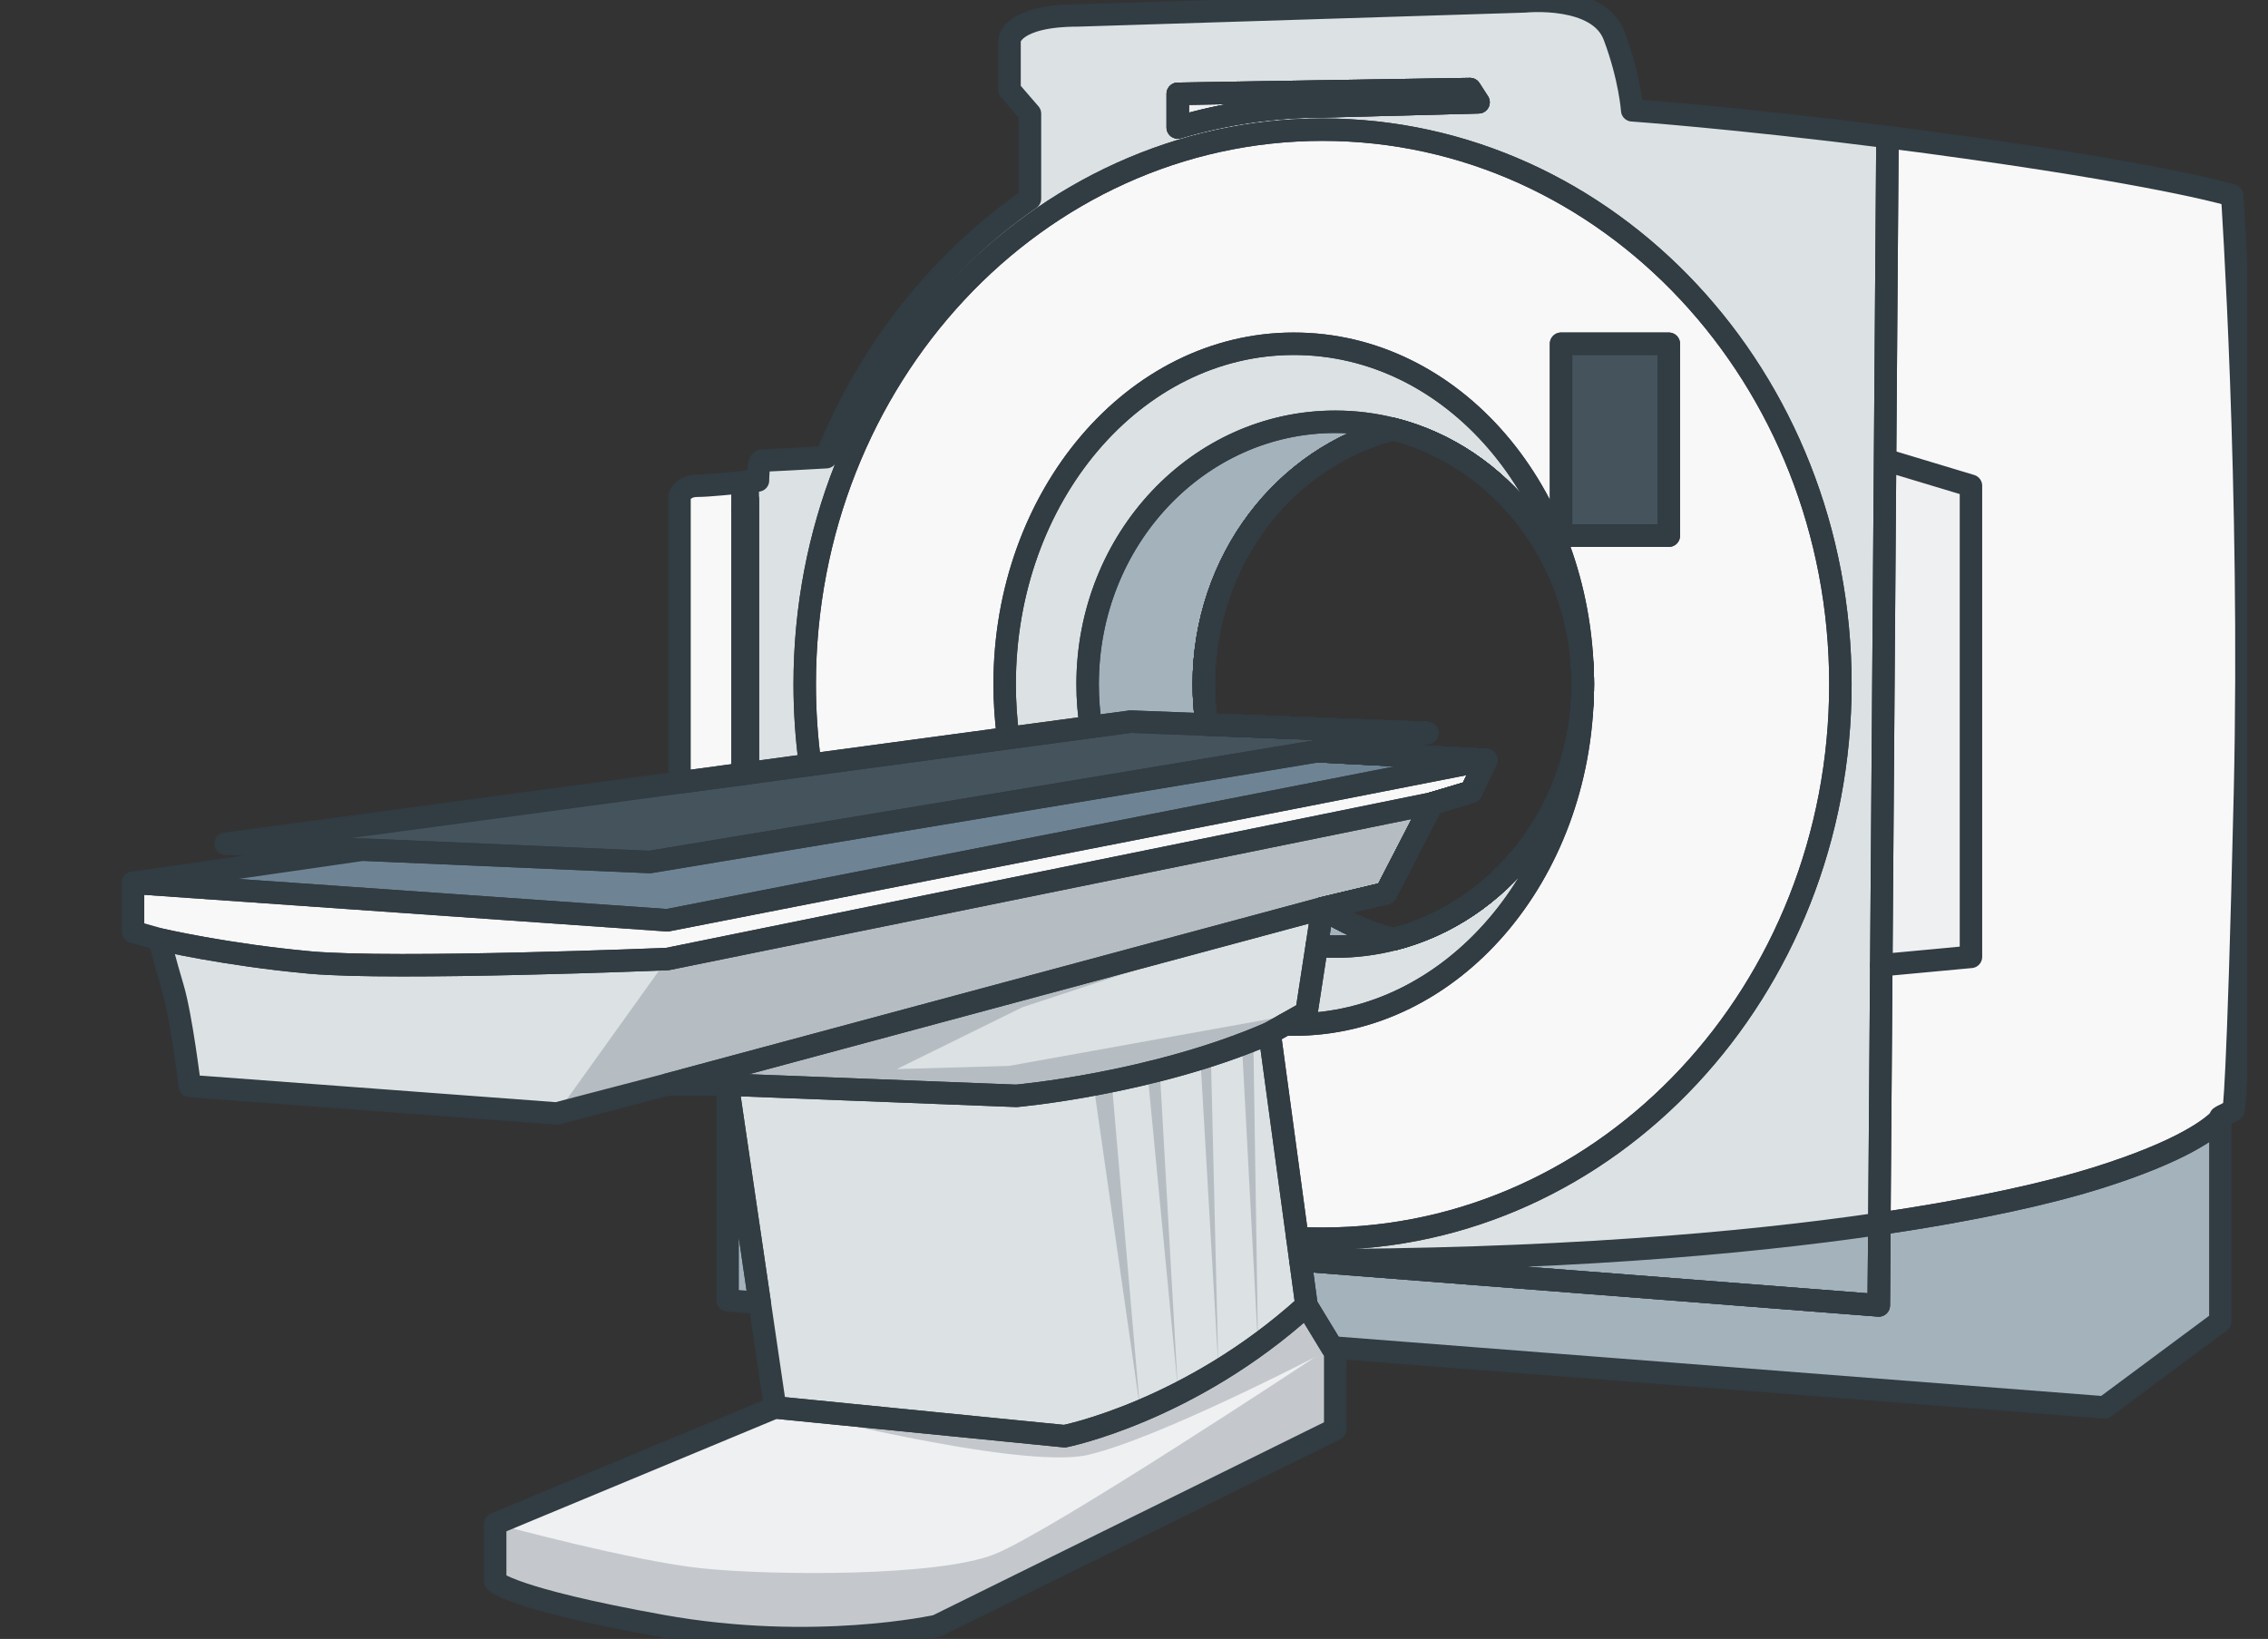 <svg width="101" height="73" viewBox="0 0 101 73" fill="none" xmlns="http://www.w3.org/2000/svg">
<rect x="0" y="0" width="101" height="73" fill="#333333" stroke="none"/>
<g clip-path="url(#clip0_2824_336)">
<path d="M32.404 48.309L33.833 58.035L32.404 57.923V48.309Z" fill="#A4B2BC"/>
<path d="M72.686 4.914C72.686 4.914 72.591 3.472 71.886 1.598C71.18 -0.276 67.917 0.061 67.917 0.061L48.015 0.686C45.053 0.686 44.956 1.777 44.956 1.777V4.009L45.867 5.062V8.849C41.868 11.619 38.686 15.625 36.794 20.364C36.042 20.406 34.063 20.516 33.924 20.516C33.752 20.516 33.755 21.4 33.755 21.4C33.755 21.4 33.573 21.422 33.299 21.451V34.442L36.078 34.067C35.919 32.894 35.836 31.694 35.836 30.474C35.836 16.833 46.16 5.775 58.897 5.775C71.633 5.775 81.958 16.833 81.958 30.474C81.958 44.115 71.633 55.174 58.897 55.174C58.521 55.174 58.148 55.164 57.776 55.145L57.911 56.135L83.666 58.145L83.693 54.508L83.779 42.992L84.054 6.101C77.235 5.233 72.686 4.914 72.686 4.914ZM58.897 4.74C56.662 4.74 54.5 5.066 52.448 5.678V4.177L65.464 3.967L65.843 4.556L58.897 4.74ZM33.232 21.458C33.244 21.457 33.255 21.456 33.267 21.454C33.277 21.454 33.286 21.452 33.296 21.451C33.297 21.451 33.299 21.451 33.3 21.451V21.442L33.232 21.459V21.458ZM32.819 21.502C32.731 21.51 32.641 21.519 32.55 21.528C32.531 21.53 32.511 21.532 32.493 21.534C32.399 21.543 32.304 21.552 32.209 21.56C32.172 21.564 32.133 21.567 32.096 21.571C32.058 21.574 32.021 21.577 31.984 21.581L31.928 21.585C31.892 21.589 31.855 21.592 31.82 21.594L31.766 21.598C31.694 21.604 31.626 21.609 31.559 21.613C31.526 21.616 31.494 21.618 31.462 21.619C31.43 21.622 31.4 21.623 31.37 21.625C31.34 21.627 31.311 21.628 31.283 21.629C31.277 21.629 31.271 21.629 31.265 21.629C31.248 21.629 31.231 21.631 31.215 21.631C31.158 21.634 31.106 21.634 31.06 21.634C30.386 21.634 30.26 22.115 30.26 22.115V34.852L33.075 34.472V21.496L33.227 21.458C33.227 21.458 33.23 21.458 33.231 21.458C33.213 21.46 33.195 21.462 33.176 21.464C33.066 21.476 32.945 21.489 32.819 21.502Z" fill="#DCE1E4"/>
<path d="M33.075 22.698L33.299 22.249V34.442L33.075 34.473V22.698Z" fill="#EFF0F2"/>
<path d="M58.897 4.74C56.662 4.74 54.5 5.066 52.448 5.678V4.177L65.464 3.967L65.843 4.556L58.897 4.74Z" fill="#EFF0F2"/>
<path d="M58.897 5.775C46.16 5.775 35.836 16.833 35.836 30.474C35.836 31.694 35.919 32.894 36.078 34.067L44.901 32.877C44.795 32.094 44.74 31.292 44.74 30.474C44.74 22.1 50.504 15.311 57.614 15.311C64.724 15.311 70.365 21.958 70.485 30.21V30.216C70.487 30.302 70.488 30.389 70.488 30.474C70.488 30.56 70.487 30.647 70.485 30.732V30.739C70.365 38.991 64.649 45.637 57.614 45.637C57.484 45.637 57.356 45.635 57.227 45.63L56.54 46.017L57.777 55.145C58.148 55.164 58.521 55.174 58.897 55.174C71.633 55.174 81.958 44.115 81.958 30.474C81.958 16.833 71.633 5.775 58.897 5.775ZM74.318 23.86H69.518V15.311H74.318V23.86Z" fill="#F9F8F8"/>
<path d="M70.485 30.21C70.372 24.816 66.813 20.324 62.049 19.11C61.219 18.898 60.352 18.786 59.461 18.786C53.372 18.786 48.434 24.019 48.434 30.474C48.434 31.123 48.484 31.76 48.581 32.38L44.901 32.877C44.795 32.094 44.739 31.292 44.739 30.474C44.739 22.1 50.504 15.311 57.614 15.311C64.724 15.311 70.365 21.958 70.485 30.21Z" fill="#DCE1E4"/>
<path d="M53.609 30.474C53.609 31.085 53.653 31.685 53.739 32.272L50.35 32.142L48.581 32.38C48.484 31.76 48.435 31.123 48.435 30.474C48.435 24.019 53.372 18.786 59.461 18.786C60.352 18.786 61.219 18.898 62.049 19.11C57.207 20.343 53.609 24.964 53.609 30.474Z" fill="#A4B2BC"/>
<path d="M62.049 41.839C61.219 42.051 60.352 42.162 59.461 42.162C59.184 42.162 58.91 42.152 58.639 42.13L58.897 40.456C59.86 41.08 60.92 41.552 62.049 41.839Z" fill="#A4B2BC"/>
<path d="M70.485 30.739C70.365 38.991 64.649 45.637 57.614 45.637C57.484 45.637 57.356 45.635 57.227 45.63L58.183 45.091L58.639 42.13C58.91 42.152 59.184 42.163 59.461 42.163C60.352 42.163 61.219 42.051 62.049 41.839C66.813 40.625 70.372 36.132 70.485 30.739Z" fill="#DCE1E4"/>
<path d="M98.879 49.834V58.857L93.72 62.689L59.319 60.015L58.183 58.145L57.911 56.135L83.666 58.145L83.693 54.508C88.084 53.865 91.275 53.128 93.317 52.492C97.298 51.252 98.548 50.191 98.879 49.834Z" fill="#A4B2BC"/>
<path d="M99.973 35.359C99.657 48.94 99.468 49.446 99.468 49.446L98.984 49.705L98.879 49.761V49.834C98.548 50.191 97.298 51.252 93.317 52.492C91.275 53.128 88.084 53.865 83.693 54.508L83.779 42.992L84.054 6.101C85.271 6.256 86.561 6.428 87.909 6.62C96.815 7.883 99.405 8.705 99.405 8.705C99.405 8.705 100.289 21.78 99.973 35.359Z" fill="#F9F8F8"/>
<path d="M65.843 4.556L58.897 4.74C56.662 4.74 54.5 5.066 52.448 5.678V4.177L65.464 3.967L65.843 4.556Z" fill="#EFF0F2"/>
<path d="M33.299 22.249V34.442L33.075 34.473V22.698L33.299 22.249Z" fill="#EFF0F2"/>
<path d="M63.783 35.785L61.72 39.785L58.897 40.456L29.717 48.309L24.79 49.596L8.451 48.375C8.451 48.375 8.072 45.259 7.693 43.996C7.314 42.732 7.104 41.839 7.104 41.839C7.104 41.839 10.032 42.527 13.806 42.871C17.596 43.215 29.717 42.717 29.717 42.717L63.783 35.785Z" fill="#DCE1E4"/>
<path d="M58.897 40.456L58.639 42.13L58.183 45.091L57.227 45.63L56.54 46.017C51.333 48.277 45.262 48.81 45.262 48.81L32.404 48.309H29.717L58.897 40.456Z" fill="#DCE1E4"/>
<path d="M58.183 58.145C52.975 62.868 47.41 63.97 47.41 63.97L34.517 62.689L33.833 58.035L32.404 48.309L45.262 48.81C45.262 48.81 51.333 48.277 56.54 46.017L57.777 55.145L57.911 56.135L58.183 58.145Z" fill="#DCE1E4"/>
<path d="M59.462 60.25V63.661L41.719 72.42C41.719 72.42 36.245 73.641 29.465 72.42C22.685 71.198 22.053 70.441 22.053 70.441V67.872L34.517 62.689L47.411 63.97C47.411 63.97 52.976 62.868 58.184 58.145L59.319 60.015L59.462 60.25Z" fill="#EFF0F2"/>
<path d="M66.184 33.847L65.51 35.269L63.783 35.785L29.717 42.717C29.717 42.717 17.596 43.215 13.806 42.871C10.032 42.527 7.104 41.839 7.104 41.839L5.925 41.504V39.321L29.717 40.99L66.184 33.847Z" fill="#F9F8F8"/>
<path d="M66.184 33.847L29.717 40.99L5.925 39.321L16.159 37.844H16.161L28.938 38.395L58.675 33.457L66.184 33.847Z" fill="#6E8494"/>
<path d="M63.552 32.647L58.675 33.457L28.937 38.395L16.161 37.844H16.159L10.044 37.58L30.26 34.852L33.075 34.473L33.299 34.442L36.078 34.067L44.901 32.877L48.581 32.38L50.35 32.142L53.739 32.272L63.552 32.647Z" fill="#44535C"/>
<path d="M84.054 20.513L87.772 21.635V42.62L83.779 42.992L84.054 20.513Z" fill="#EFF0F2"/>
<path d="M74.318 15.311H69.518V23.86H74.318V15.311Z" fill="#44535C"/>
<path d="M83.693 54.508L83.666 58.145L57.911 56.135C68.97 56.135 77.518 55.414 83.693 54.508Z" fill="#A4B2BC"/>
<path d="M98.984 49.705C98.984 49.705 98.957 49.751 98.879 49.834L98.984 49.705Z" fill="#EFF0F2"/>
<path d="M33.295 21.451L33.075 22.084V34.473L30.26 34.852V22.116C30.26 22.116 30.386 21.635 31.06 21.635C31.53 21.635 32.658 21.52 33.295 21.451Z" fill="#F9F8F8"/>
<path opacity="0.25" d="M63.783 35.785L61.721 39.785L58.897 40.456L29.717 48.309L24.79 49.596L29.717 42.717L63.783 35.785Z" fill="#44535C"/>
<path opacity="0.25" d="M30.26 48.309L40.556 48.627L45.262 48.81L48.698 48.309L50.76 62.689L49.497 48.08L51.097 47.743L52.448 61.808L51.645 47.617L53.456 47.153L54.255 60.882L53.919 46.816L55.308 46.564L56.024 59.997L55.814 46.269L58.183 45.091L44.936 47.476L39.938 47.617L45.525 44.866L58.897 40.456L30.26 48.309Z" fill="#44535C"/>
<path opacity="0.25" d="M59.462 60.25V63.661L41.719 72.42C41.719 72.42 36.245 73.641 29.465 72.42C22.685 71.198 22.053 70.441 22.053 70.441V67.872C22.053 67.872 28.19 69.542 31.285 69.858C34.38 70.174 41.751 70.237 44.287 69.226C46.804 68.224 58.382 60.567 58.562 60.448C58.419 60.522 51.467 64.117 48.435 64.805C45.371 65.5 34.517 62.689 34.517 62.689L47.411 63.97C47.411 63.97 52.976 62.868 58.184 58.145L59.319 60.015L59.462 60.25Z" fill="#44535C"/>
<path d="M70.488 30.474C70.488 30.56 70.488 30.647 70.485 30.732V30.739C70.372 36.132 66.813 40.625 62.049 41.839C60.92 41.552 59.86 41.081 58.897 40.456L61.72 39.784L63.783 35.785L65.51 35.269L66.184 33.847L58.675 33.457L63.552 32.647L53.739 32.272C53.653 31.685 53.609 31.085 53.609 30.474C53.609 24.964 57.207 20.343 62.049 19.11C66.813 20.324 70.372 24.816 70.485 30.21V30.216C70.487 30.302 70.488 30.389 70.488 30.474Z" stroke="#313C43" stroke-linecap="round" stroke-linejoin="round"/>
<path d="M70.488 30.474C70.488 30.56 70.488 30.647 70.485 30.732V30.739C70.372 36.132 66.813 40.625 62.049 41.839C60.92 41.552 59.86 41.081 58.897 40.456L61.72 39.784L63.783 35.785L65.51 35.269L66.184 33.847L58.675 33.457L63.552 32.647L53.739 32.272C53.653 31.685 53.609 31.085 53.609 30.474C53.609 24.964 57.207 20.343 62.049 19.11C66.813 20.324 70.372 24.816 70.485 30.21V30.216C70.487 30.302 70.488 30.389 70.488 30.474Z" stroke="#313C43" stroke-linecap="round" stroke-linejoin="round"/>
<path d="M70.488 30.474C70.488 30.56 70.488 30.647 70.485 30.732V30.739C70.372 36.132 66.813 40.625 62.049 41.839C60.92 41.552 59.86 41.081 58.897 40.456L61.72 39.784L63.783 35.785L65.51 35.269L66.184 33.847L58.675 33.457L63.552 32.647L53.739 32.272C53.653 31.685 53.609 31.085 53.609 30.474C53.609 24.964 57.207 20.343 62.049 19.11C66.813 20.324 70.372 24.816 70.485 30.21V30.216C70.487 30.302 70.488 30.389 70.488 30.474Z" stroke="#313C43" stroke-linecap="round" stroke-linejoin="round"/>
<path d="M70.488 30.474C70.488 30.56 70.488 30.647 70.485 30.732V30.739C70.372 36.132 66.813 40.625 62.049 41.839C60.92 41.552 59.86 41.081 58.897 40.456L61.72 39.784L63.783 35.785L65.51 35.269L66.184 33.847L58.675 33.457L63.552 32.647L53.739 32.272C53.653 31.685 53.609 31.085 53.609 30.474C53.609 24.964 57.207 20.343 62.049 19.11C66.813 20.324 70.372 24.816 70.485 30.21V30.216C70.487 30.302 70.488 30.389 70.488 30.474Z" stroke="#313C43" stroke-linecap="round" stroke-linejoin="round"/>
<path d="M32.404 48.309L33.833 58.035L32.404 57.923V48.309Z" stroke="#313C43" stroke-linecap="round" stroke-linejoin="round"/>
<path d="M72.686 4.914C72.686 4.914 72.591 3.472 71.886 1.598C71.181 -0.276 67.917 0.061 67.917 0.061L48.016 0.686C45.053 0.686 44.957 1.777 44.957 1.777V4.009L45.867 5.062V8.849C41.868 11.619 38.686 15.625 36.794 20.364C36.042 20.406 34.063 20.516 33.924 20.516C33.752 20.516 33.755 21.4 33.755 21.4C33.755 21.4 33.573 21.422 33.299 21.451C33.298 21.451 33.297 21.451 33.295 21.451L33.075 22.083V22.697L33.299 22.248V34.441L36.078 34.066C35.919 32.894 35.836 31.694 35.836 30.474C35.836 16.833 46.16 5.774 58.897 5.774C71.633 5.774 81.958 16.833 81.958 30.474C81.958 44.115 71.633 55.173 58.897 55.173C58.521 55.173 58.148 55.164 57.777 55.144L57.911 56.135L83.666 58.144L83.779 42.992L84.054 6.101C77.235 5.232 72.686 4.913 72.686 4.913V4.914ZM58.897 4.74C56.663 4.74 54.5 5.066 52.448 5.678V4.177L65.464 3.967L65.844 4.556L58.897 4.74Z" stroke="#313C43" stroke-linecap="round" stroke-linejoin="round"/>
<path d="M33.295 21.451L33.075 22.084V34.473L30.26 34.852V22.116C30.26 22.116 30.386 21.635 31.06 21.635C31.53 21.635 32.658 21.52 33.295 21.451Z" stroke="#313C43" stroke-linecap="round" stroke-linejoin="round"/>
<path d="M33.075 22.698L33.299 22.249V34.442L33.075 34.473V22.698Z" stroke="#313C43" stroke-linecap="round" stroke-linejoin="round"/>
<path d="M58.897 4.74C56.662 4.74 54.5 5.066 52.448 5.678V4.177L65.464 3.967L65.843 4.556L58.897 4.74Z" stroke="#313C43" stroke-linecap="round" stroke-linejoin="round"/>
<path d="M58.897 5.775C46.16 5.775 35.836 16.833 35.836 30.474C35.836 31.694 35.919 32.894 36.078 34.067L44.901 32.877C44.795 32.094 44.74 31.292 44.74 30.474C44.74 22.1 50.504 15.311 57.614 15.311C64.724 15.311 70.365 21.958 70.485 30.21V30.216C70.487 30.302 70.488 30.389 70.488 30.474C70.488 30.56 70.487 30.647 70.485 30.732V30.739C70.365 38.991 64.649 45.637 57.614 45.637C57.484 45.637 57.356 45.635 57.227 45.63L56.54 46.017L57.777 55.145C58.148 55.164 58.521 55.174 58.897 55.174C71.633 55.174 81.958 44.115 81.958 30.474C81.958 16.833 71.633 5.775 58.897 5.775ZM74.318 23.86H69.518V15.311H74.318V23.86Z" stroke="#313C43" stroke-linecap="round" stroke-linejoin="round"/>
<path d="M70.485 30.21C70.372 24.816 66.813 20.324 62.049 19.11C61.219 18.898 60.352 18.786 59.461 18.786C53.372 18.786 48.434 24.019 48.434 30.474C48.434 31.123 48.484 31.76 48.581 32.38L44.901 32.877C44.795 32.094 44.739 31.292 44.739 30.474C44.739 22.1 50.504 15.311 57.614 15.311C64.724 15.311 70.365 21.958 70.485 30.21Z" stroke="#313C43" stroke-linecap="round" stroke-linejoin="round"/>
<path d="M53.609 30.474C53.609 31.085 53.653 31.685 53.739 32.272L50.35 32.142L48.581 32.38C48.484 31.76 48.435 31.123 48.435 30.474C48.435 24.019 53.372 18.786 59.461 18.786C60.352 18.786 61.219 18.898 62.049 19.11C57.207 20.343 53.609 24.964 53.609 30.474Z" stroke="#313C43" stroke-linecap="round" stroke-linejoin="round"/>
<path d="M62.049 41.839C61.219 42.051 60.352 42.162 59.461 42.162C59.184 42.162 58.91 42.152 58.639 42.13L58.897 40.456C59.86 41.08 60.92 41.552 62.049 41.839Z" stroke="#313C43" stroke-linecap="round" stroke-linejoin="round"/>
<path d="M70.485 30.739C70.365 38.991 64.649 45.637 57.614 45.637C57.484 45.637 57.356 45.635 57.227 45.63L58.183 45.091L58.639 42.13C58.91 42.152 59.184 42.163 59.461 42.163C60.352 42.163 61.219 42.051 62.049 41.839C66.813 40.625 70.372 36.132 70.485 30.739Z" stroke="#313C43" stroke-linecap="round" stroke-linejoin="round"/>
<path d="M70.488 30.474C70.488 30.56 70.488 30.647 70.485 30.732V30.739C70.372 36.132 66.813 40.625 62.049 41.839C60.92 41.552 59.86 41.081 58.897 40.456L61.72 39.784L63.783 35.785L65.51 35.269L66.184 33.847L58.675 33.457L63.552 32.647L53.739 32.272C53.653 31.685 53.609 31.085 53.609 30.474C53.609 24.964 57.207 20.343 62.049 19.11C66.813 20.324 70.372 24.816 70.485 30.21V30.216C70.487 30.302 70.488 30.389 70.488 30.474Z" stroke="#313C43" stroke-linecap="round" stroke-linejoin="round"/>
<path d="M98.879 49.834V58.857L93.72 62.689L59.319 60.015L58.183 58.145L57.911 56.135L83.666 58.145L83.693 54.508C88.084 53.865 91.275 53.128 93.317 52.492C97.298 51.252 98.548 50.191 98.879 49.834Z" stroke="#313C43" stroke-linecap="round" stroke-linejoin="round"/>
<path d="M99.973 35.359C99.657 48.94 99.468 49.446 99.468 49.446L98.984 49.705L98.879 49.761V49.834C98.548 50.191 97.298 51.252 93.317 52.492C91.275 53.128 88.084 53.865 83.693 54.508L83.779 42.992L84.054 6.101C85.271 6.256 86.561 6.428 87.909 6.62C96.815 7.883 99.405 8.705 99.405 8.705C99.405 8.705 100.289 21.78 99.973 35.359Z" stroke="#313C43" stroke-linecap="round" stroke-linejoin="round"/>
<path d="M65.843 4.556L58.897 4.74C56.662 4.74 54.5 5.066 52.448 5.678V4.177L65.464 3.967L65.843 4.556Z" stroke="#313C43" stroke-linecap="round" stroke-linejoin="round"/>
<path d="M33.299 21.441V34.442L33.075 34.473V22.084L33.295 21.451L33.299 21.441Z" stroke="#313C43" stroke-linecap="round" stroke-linejoin="round"/>
<path d="M63.783 35.785L61.72 39.785L58.897 40.456L29.717 48.309L24.79 49.596L8.451 48.375C8.451 48.375 8.072 45.259 7.693 43.996C7.314 42.732 7.104 41.839 7.104 41.839C7.104 41.839 10.032 42.527 13.806 42.871C17.596 43.215 29.717 42.717 29.717 42.717L63.783 35.785Z" stroke="#313C43" stroke-linecap="round" stroke-linejoin="round"/>
<path d="M58.897 40.456L58.639 42.13L58.183 45.091L57.227 45.63L56.54 46.017C51.333 48.277 45.262 48.81 45.262 48.81L32.404 48.309H29.717L58.897 40.456Z" stroke="#313C43" stroke-linecap="round" stroke-linejoin="round"/>
<path d="M58.183 58.145C52.975 62.868 47.41 63.97 47.41 63.97L34.517 62.689L33.833 58.035L32.404 48.309L45.262 48.81C45.262 48.81 51.333 48.277 56.54 46.017L57.777 55.145L57.911 56.135L58.183 58.145Z" stroke="#313C43" stroke-linecap="round" stroke-linejoin="round"/>
<path d="M59.461 60.25V63.661L41.718 72.42C41.718 72.42 36.244 73.641 29.464 72.42C22.684 71.198 22.052 70.441 22.052 70.441V67.872L34.517 62.689L47.41 63.97C47.41 63.97 52.975 62.868 58.183 58.145L59.319 60.015L59.461 60.25Z" stroke="#313C43" stroke-linecap="round" stroke-linejoin="round"/>
<path d="M66.184 33.847L65.51 35.269L63.783 35.785L29.717 42.717C29.717 42.717 17.596 43.215 13.806 42.871C10.032 42.527 7.104 41.839 7.104 41.839L5.925 41.504V39.321L29.717 40.99L66.184 33.847Z" stroke="#313C43" stroke-linecap="round" stroke-linejoin="round"/>
<path d="M66.184 33.847L29.717 40.99L5.925 39.321L16.159 37.844H16.161L28.938 38.395L58.675 33.457L66.184 33.847Z" stroke="#313C43" stroke-linecap="round" stroke-linejoin="round"/>
<path d="M63.552 32.647L58.675 33.457L28.937 38.395L16.161 37.844H16.159L10.044 37.58L30.26 34.852L33.075 34.473L33.299 34.442L36.078 34.067L44.901 32.877L48.581 32.38L50.35 32.142L53.739 32.272L63.552 32.647Z" stroke="#313C43" stroke-linecap="round" stroke-linejoin="round"/>
<path d="M84.054 20.513L87.772 21.635V42.62L83.779 42.992" stroke="#313C43" stroke-linecap="round" stroke-linejoin="round"/>
<path d="M74.318 15.311H69.518V23.86H74.318V15.311Z" stroke="#313C43" stroke-linecap="round" stroke-linejoin="round"/>
<path d="M83.693 54.508L83.666 58.145L57.911 56.135C68.97 56.135 77.518 55.414 83.693 54.508Z" stroke="#313C43" stroke-linecap="round" stroke-linejoin="round"/>
<path d="M98.984 49.705C98.984 49.705 98.957 49.751 98.879 49.834" stroke="#313C43" stroke-linecap="round" stroke-linejoin="round"/>
</g>
<defs>
<clipPath id="clip0_2824_336">
<rect width="100.079" height="73" fill="white"/>
</clipPath>
</defs>
</svg>
